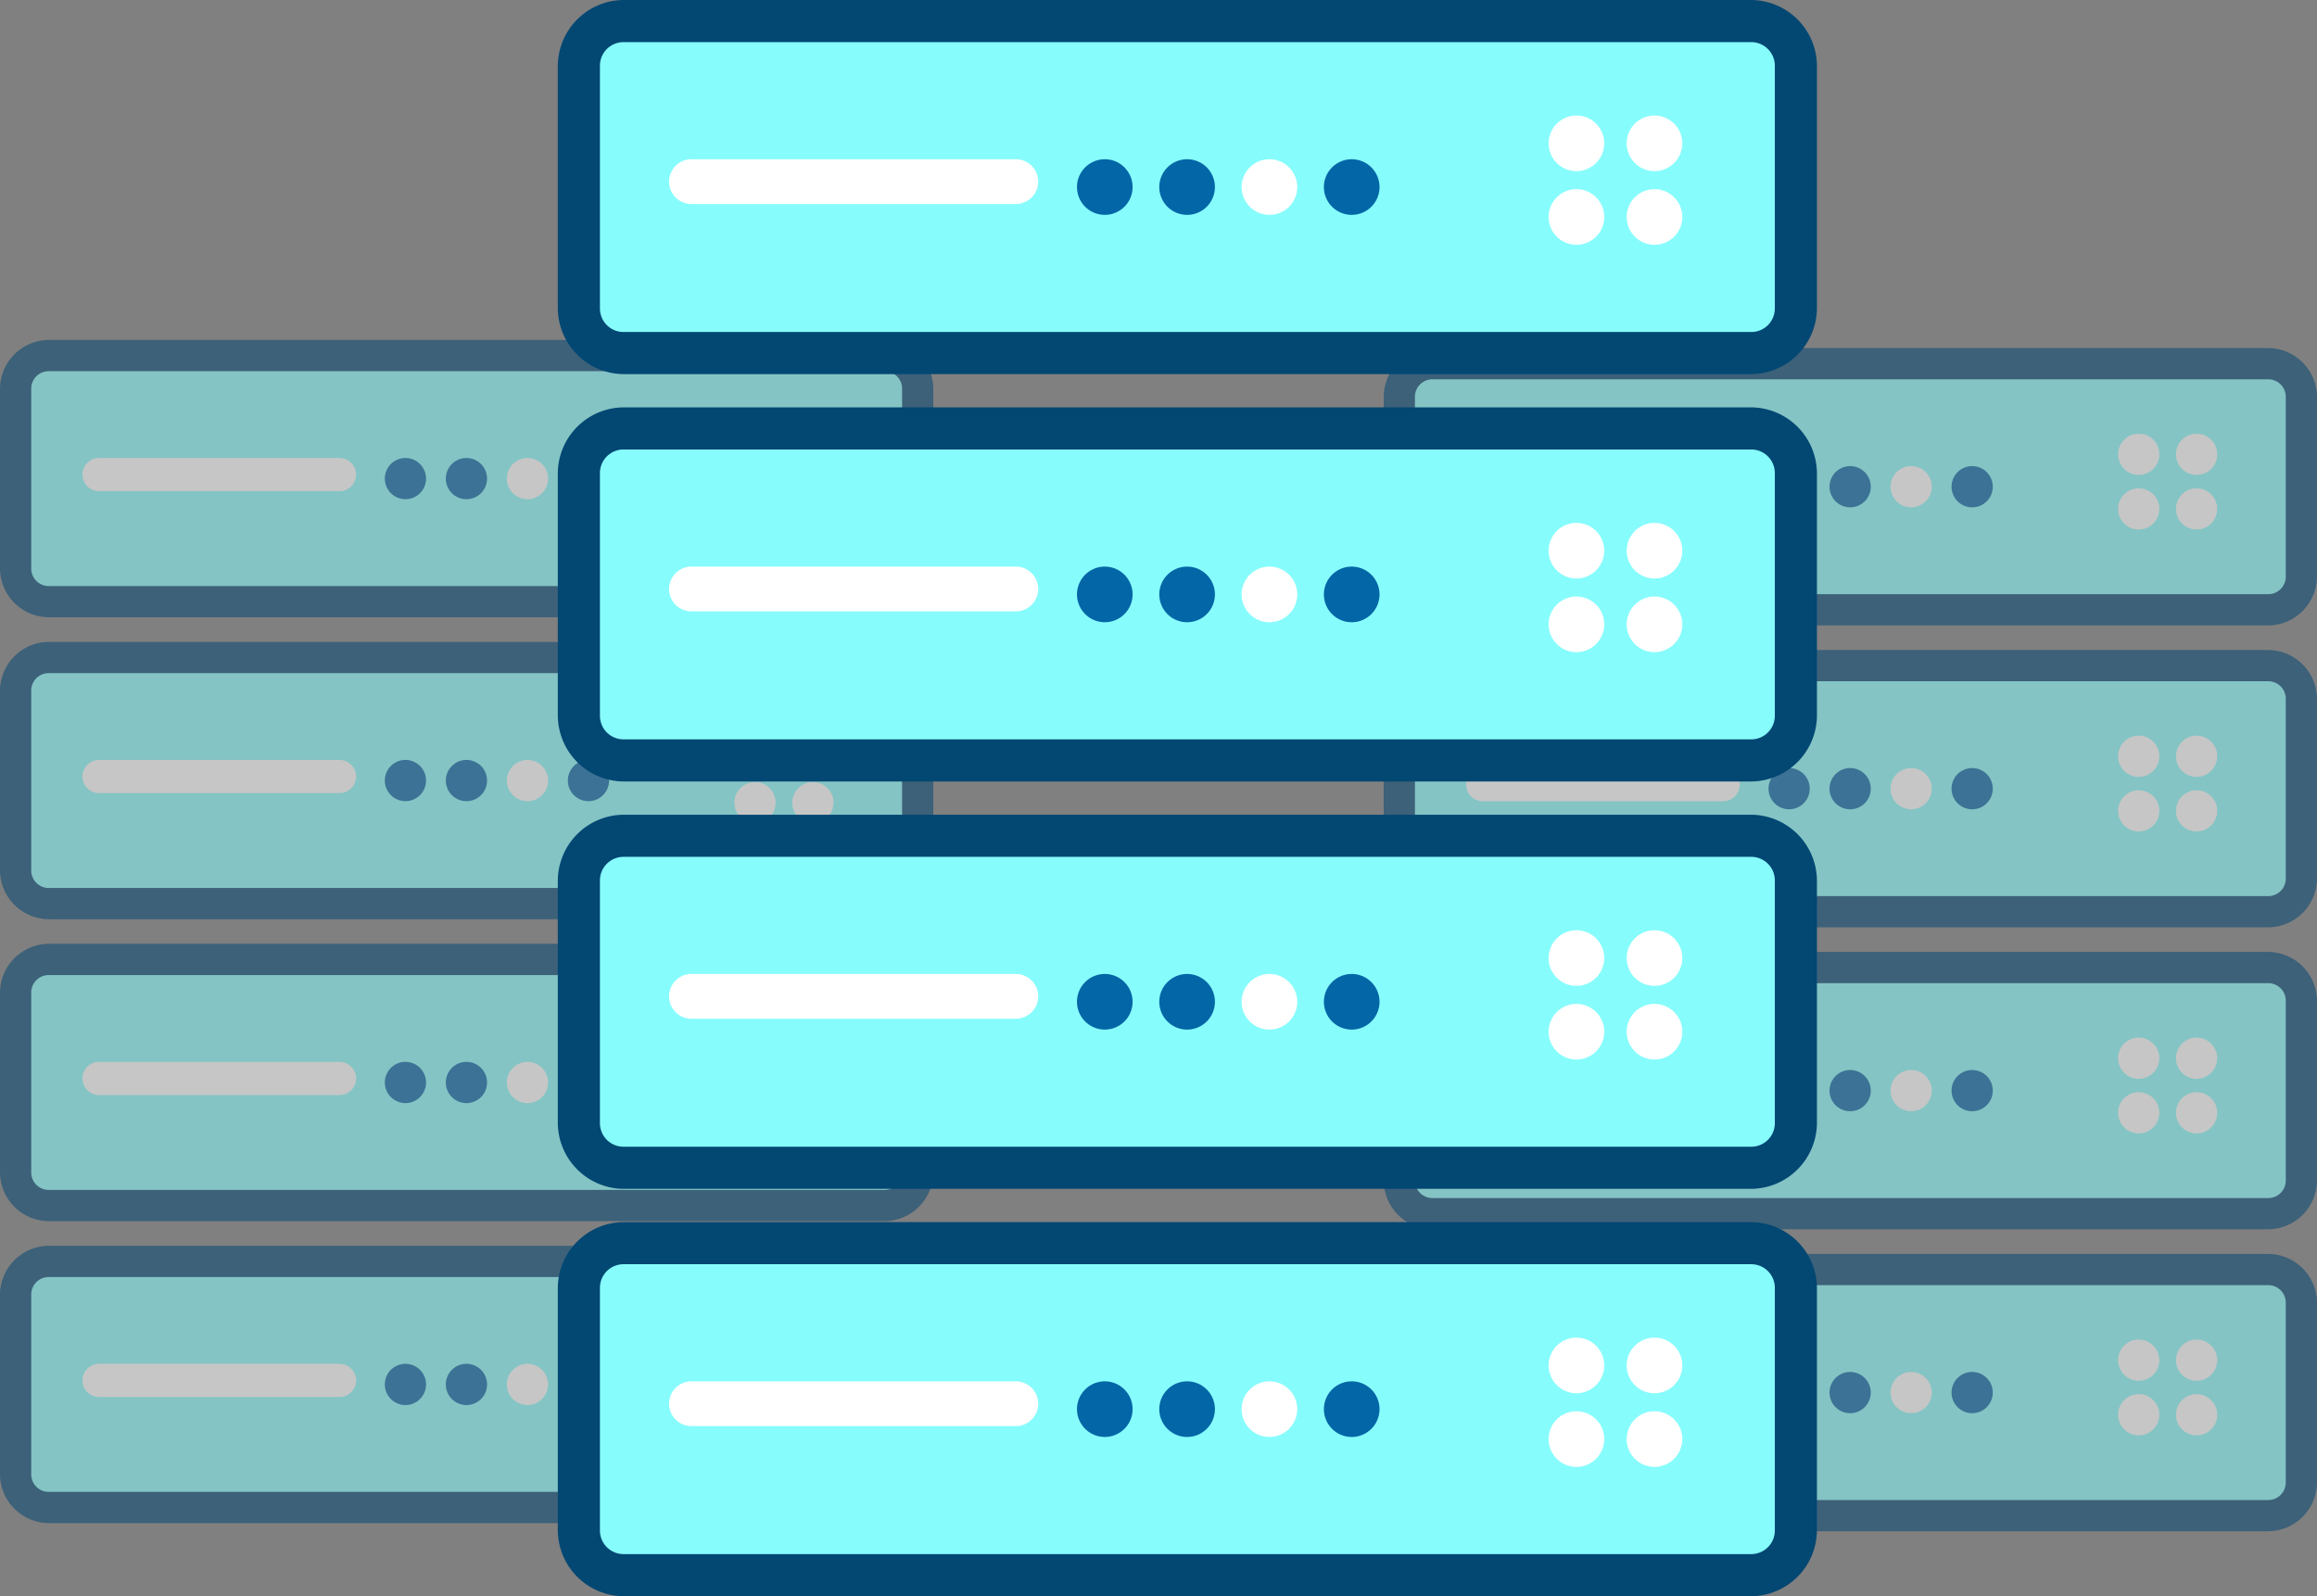 <svg xmlns="http://www.w3.org/2000/svg" xmlns:xlink="http://www.w3.org/1999/xlink" width="821.719" height="566.073" viewBox="0 0 821.719 566.073"><rect x="0" y="0" width="821.719" height="566.073" fill="#808080" stroke="none"/><defs><style>.a{fill:none;}.b{opacity:0.55;}.c{clip-path:url(#a);}.d{fill:#034773;}.e{fill:#87fcfc;}.f{fill:#fff;}.g{fill:#0366a6;}.h{clip-path:url(#c);}</style><clipPath id="a"><rect class="a" width="330.992" height="419.583"/></clipPath><clipPath id="c"><rect class="a" width="446.552" height="566.073"/></clipPath></defs><g transform="translate(-1129 -486.927)"><g class="b" transform="translate(1619.727 610.369)"><g class="c" transform="translate(0)"><path class="d" d="M313.567,125.393H17.425A17.425,17.425,0,0,1,0,107.968V44.477A17.425,17.425,0,0,1,17.425,27.052H313.567a17.422,17.422,0,0,1,17.421,17.425v63.492a17.422,17.422,0,0,1-17.421,17.425" transform="translate(0 80.029)"/><path class="e" d="M2.8,99.848v-63.8a6.2,6.2,0,0,1,6.2-6.2H305.446a6.2,6.2,0,0,1,6.2,6.2v63.8a6.2,6.2,0,0,1-6.2,6.2H9a6.2,6.2,0,0,1-6.2-6.2" transform="translate(8.272 88.303)"/><path class="f" d="M80.421,42.035a7.311,7.311,0,1,1-7.311-7.311,7.311,7.311,0,0,1,7.311,7.311" transform="translate(194.655 102.725)"/><path class="f" d="M85.606,42.035a7.311,7.311,0,1,1-7.315-7.311,7.312,7.312,0,0,1,7.315,7.311" transform="translate(209.994 102.725)"/><path class="f" d="M80.421,46.925a7.311,7.311,0,1,1-7.311-7.311,7.309,7.309,0,0,1,7.311,7.311" transform="translate(194.655 117.191)"/><path class="f" d="M85.606,46.925a7.311,7.311,0,1,1-7.315-7.311,7.31,7.31,0,0,1,7.315,7.311" transform="translate(209.994 117.191)"/><path class="f" d="M60.033,44.938a7.311,7.311,0,1,1-7.315-7.311,7.312,7.312,0,0,1,7.315,7.311" transform="translate(134.341 111.313)"/><path class="g" d="M65.5,44.938a7.311,7.311,0,1,1-7.311-7.311A7.311,7.311,0,0,1,65.5,44.938" transform="translate(150.508 111.313)"/><path class="g" d="M49.1,44.938a7.309,7.309,0,1,1-7.311-7.311A7.309,7.309,0,0,1,49.1,44.938" transform="translate(101.997 111.313)"/><path class="g" d="M54.566,44.938a7.311,7.311,0,1,1-7.311-7.311,7.311,7.311,0,0,1,7.311,7.311" transform="translate(118.168 111.313)"/><path class="f" d="M98.541,49.4H13.27a5.884,5.884,0,0,1,0-11.768h85.27a5.884,5.884,0,0,1,0,11.768" transform="translate(21.856 111.313)"/><path class="d" d="M313.567,98.341H17.425A17.425,17.425,0,0,1,0,80.916V17.425A17.425,17.425,0,0,1,17.425,0H313.567a17.422,17.422,0,0,1,17.421,17.425V80.916a17.422,17.422,0,0,1-17.421,17.425"/><path class="e" d="M2.8,72.8V9A6.2,6.2,0,0,1,9,2.8H305.446a6.2,6.2,0,0,1,6.2,6.2V72.8a6.2,6.2,0,0,1-6.2,6.2H9a6.2,6.2,0,0,1-6.2-6.2" transform="translate(8.272 8.274)"/><path class="f" d="M80.421,14.983A7.311,7.311,0,1,1,73.11,7.672a7.311,7.311,0,0,1,7.311,7.311" transform="translate(194.655 22.696)"/><path class="f" d="M85.606,14.983a7.311,7.311,0,1,1-7.315-7.311,7.312,7.312,0,0,1,7.315,7.311" transform="translate(209.994 22.696)"/><path class="f" d="M80.421,19.873a7.311,7.311,0,1,1-7.311-7.311,7.311,7.311,0,0,1,7.311,7.311" transform="translate(194.655 37.163)"/><path class="f" d="M85.606,19.873a7.311,7.311,0,1,1-7.315-7.311,7.312,7.312,0,0,1,7.315,7.311" transform="translate(209.994 37.163)"/><path class="f" d="M60.033,17.886a7.311,7.311,0,1,1-7.315-7.311,7.312,7.312,0,0,1,7.315,7.311" transform="translate(134.341 31.284)"/><path class="g" d="M65.5,17.886a7.311,7.311,0,1,1-7.311-7.311A7.311,7.311,0,0,1,65.5,17.886" transform="translate(150.508 31.284)"/><path class="g" d="M49.1,17.886a7.309,7.309,0,1,1-7.311-7.311A7.309,7.309,0,0,1,49.1,17.886" transform="translate(101.997 31.284)"/><path class="g" d="M54.566,17.886a7.311,7.311,0,1,1-7.311-7.311,7.311,7.311,0,0,1,7.311,7.311" transform="translate(118.168 31.284)"/><path class="f" d="M98.541,22.344H13.27a5.884,5.884,0,0,1,0-11.768h85.27a5.884,5.884,0,0,1,0,11.768" transform="translate(21.856 31.287)"/><path class="d" d="M313.567,152.445H17.425A17.425,17.425,0,0,1,0,135.02V71.529A17.425,17.425,0,0,1,17.425,54.1H313.567a17.422,17.422,0,0,1,17.421,17.425V135.02a17.422,17.422,0,0,1-17.421,17.425" transform="translate(0 160.058)"/><path class="e" d="M2.8,126.9V63.1A6.2,6.2,0,0,1,9,56.9H305.446a6.2,6.2,0,0,1,6.2,6.2v63.8a6.2,6.2,0,0,1-6.2,6.2H9a6.2,6.2,0,0,1-6.2-6.2" transform="translate(8.272 168.332)"/><path class="f" d="M80.421,69.086a7.311,7.311,0,1,1-7.311-7.311,7.309,7.309,0,0,1,7.311,7.311" transform="translate(194.655 182.751)"/><path class="f" d="M85.606,69.086a7.311,7.311,0,1,1-7.315-7.311,7.31,7.31,0,0,1,7.315,7.311" transform="translate(209.994 182.751)"/><path class="f" d="M80.421,73.977a7.311,7.311,0,1,1-7.311-7.311,7.311,7.311,0,0,1,7.311,7.311" transform="translate(194.655 197.22)"/><path class="f" d="M85.606,73.977a7.311,7.311,0,1,1-7.315-7.311,7.312,7.312,0,0,1,7.315,7.311" transform="translate(209.994 197.22)"/><path class="f" d="M60.033,71.99a7.311,7.311,0,1,1-7.315-7.311,7.312,7.312,0,0,1,7.315,7.311" transform="translate(134.341 191.342)"/><path class="g" d="M65.5,71.99a7.311,7.311,0,1,1-7.311-7.311A7.311,7.311,0,0,1,65.5,71.99" transform="translate(150.508 191.342)"/><path class="g" d="M49.1,71.99a7.309,7.309,0,1,1-7.311-7.311A7.309,7.309,0,0,1,49.1,71.99" transform="translate(101.997 191.342)"/><path class="g" d="M54.566,71.99a7.311,7.311,0,1,1-7.311-7.311,7.311,7.311,0,0,1,7.311,7.311" transform="translate(118.168 191.342)"/><path class="f" d="M98.541,76.447H13.27a5.884,5.884,0,0,1,0-11.768h85.27a5.884,5.884,0,0,1,0,11.768" transform="translate(21.856 191.342)"/><path class="d" d="M313.567,179.494H17.425A17.425,17.425,0,0,1,0,162.069V98.578A17.422,17.422,0,0,1,17.425,81.157H313.567a17.419,17.419,0,0,1,17.421,17.421v63.492a17.422,17.422,0,0,1-17.421,17.425" transform="translate(0 240.09)"/><path class="e" d="M2.8,153.948V90.156a6.2,6.2,0,0,1,6.2-6.2H305.446a6.2,6.2,0,0,1,6.2,6.2v63.793a6.2,6.2,0,0,1-6.2,6.207H9a6.2,6.2,0,0,1-6.2-6.207" transform="translate(8.272 248.361)"/><path class="f" d="M80.421,96.139a7.311,7.311,0,1,1-7.311-7.311,7.311,7.311,0,0,1,7.311,7.311" transform="translate(194.655 262.783)"/><path class="f" d="M85.606,96.139a7.311,7.311,0,1,1-7.315-7.311,7.312,7.312,0,0,1,7.315,7.311" transform="translate(209.994 262.783)"/><path class="f" d="M80.421,101.029a7.311,7.311,0,1,1-7.311-7.311,7.311,7.311,0,0,1,7.311,7.311" transform="translate(194.655 277.249)"/><path class="f" d="M85.606,101.029a7.311,7.311,0,1,1-7.315-7.311,7.312,7.312,0,0,1,7.315,7.311" transform="translate(209.994 277.249)"/><path class="f" d="M60.033,99.042a7.311,7.311,0,1,1-7.315-7.311,7.31,7.31,0,0,1,7.315,7.311" transform="translate(134.341 271.371)"/><path class="g" d="M65.5,99.042a7.311,7.311,0,1,1-7.311-7.311A7.309,7.309,0,0,1,65.5,99.042" transform="translate(150.508 271.371)"/><path class="g" d="M49.1,99.042a7.309,7.309,0,1,1-7.311-7.311A7.306,7.306,0,0,1,49.1,99.042" transform="translate(101.997 271.371)"/><path class="g" d="M54.566,99.042a7.311,7.311,0,1,1-7.311-7.311,7.309,7.309,0,0,1,7.311,7.311" transform="translate(118.168 271.371)"/><path class="f" d="M98.541,103.5H13.27a5.884,5.884,0,0,1,0-11.768h85.27a5.884,5.884,0,0,1,0,11.768" transform="translate(21.856 271.371)"/></g></g><g class="b" transform="translate(1129 607.487)"><g class="c" transform="translate(0 0)"><path class="d" d="M313.567,125.393H17.425A17.425,17.425,0,0,1,0,107.968V44.477A17.425,17.425,0,0,1,17.425,27.052H313.567a17.422,17.422,0,0,1,17.421,17.425v63.492a17.422,17.422,0,0,1-17.421,17.425" transform="translate(0 80.029)"/><path class="e" d="M2.8,99.848v-63.8a6.2,6.2,0,0,1,6.2-6.2H305.446a6.2,6.2,0,0,1,6.2,6.2v63.8a6.2,6.2,0,0,1-6.2,6.2H9a6.2,6.2,0,0,1-6.2-6.2" transform="translate(8.272 88.303)"/><path class="f" d="M80.421,42.035a7.311,7.311,0,1,1-7.311-7.311,7.311,7.311,0,0,1,7.311,7.311" transform="translate(194.655 102.725)"/><path class="f" d="M85.606,42.035a7.311,7.311,0,1,1-7.315-7.311,7.312,7.312,0,0,1,7.315,7.311" transform="translate(209.994 102.725)"/><path class="f" d="M80.421,46.925a7.311,7.311,0,1,1-7.311-7.311,7.309,7.309,0,0,1,7.311,7.311" transform="translate(194.655 117.191)"/><path class="f" d="M85.606,46.925a7.311,7.311,0,1,1-7.315-7.311,7.31,7.31,0,0,1,7.315,7.311" transform="translate(209.994 117.191)"/><path class="f" d="M60.033,44.938a7.311,7.311,0,1,1-7.315-7.311,7.312,7.312,0,0,1,7.315,7.311" transform="translate(134.341 111.313)"/><path class="g" d="M65.5,44.938a7.311,7.311,0,1,1-7.311-7.311A7.311,7.311,0,0,1,65.5,44.938" transform="translate(150.508 111.313)"/><path class="g" d="M49.1,44.938a7.309,7.309,0,1,1-7.311-7.311A7.309,7.309,0,0,1,49.1,44.938" transform="translate(101.997 111.313)"/><path class="g" d="M54.566,44.938a7.311,7.311,0,1,1-7.311-7.311,7.311,7.311,0,0,1,7.311,7.311" transform="translate(118.168 111.313)"/><path class="f" d="M98.541,49.4H13.27a5.884,5.884,0,0,1,0-11.768h85.27a5.884,5.884,0,0,1,0,11.768" transform="translate(21.856 111.313)"/><path class="d" d="M313.567,98.341H17.425A17.425,17.425,0,0,1,0,80.916V17.425A17.425,17.425,0,0,1,17.425,0H313.567a17.422,17.422,0,0,1,17.421,17.425V80.916a17.422,17.422,0,0,1-17.421,17.425"/><path class="e" d="M2.8,72.8V9A6.2,6.2,0,0,1,9,2.8H305.446a6.2,6.2,0,0,1,6.2,6.2V72.8a6.2,6.2,0,0,1-6.2,6.2H9a6.2,6.2,0,0,1-6.2-6.2" transform="translate(8.272 8.274)"/><path class="f" d="M80.421,14.983A7.311,7.311,0,1,1,73.11,7.672a7.311,7.311,0,0,1,7.311,7.311" transform="translate(194.655 22.696)"/><path class="f" d="M85.606,14.983a7.311,7.311,0,1,1-7.315-7.311,7.312,7.312,0,0,1,7.315,7.311" transform="translate(209.994 22.696)"/><path class="f" d="M80.421,19.873a7.311,7.311,0,1,1-7.311-7.311,7.311,7.311,0,0,1,7.311,7.311" transform="translate(194.655 37.163)"/><path class="f" d="M85.606,19.873a7.311,7.311,0,1,1-7.315-7.311,7.312,7.312,0,0,1,7.315,7.311" transform="translate(209.994 37.163)"/><path class="f" d="M60.033,17.886a7.311,7.311,0,1,1-7.315-7.311,7.312,7.312,0,0,1,7.315,7.311" transform="translate(134.341 31.284)"/><path class="g" d="M65.5,17.886a7.311,7.311,0,1,1-7.311-7.311A7.311,7.311,0,0,1,65.5,17.886" transform="translate(150.508 31.284)"/><path class="g" d="M49.1,17.886a7.309,7.309,0,1,1-7.311-7.311A7.309,7.309,0,0,1,49.1,17.886" transform="translate(101.997 31.284)"/><path class="g" d="M54.566,17.886a7.311,7.311,0,1,1-7.311-7.311,7.311,7.311,0,0,1,7.311,7.311" transform="translate(118.168 31.284)"/><path class="f" d="M98.541,22.344H13.27a5.884,5.884,0,0,1,0-11.768h85.27a5.884,5.884,0,0,1,0,11.768" transform="translate(21.856 31.287)"/><path class="d" d="M313.567,152.445H17.425A17.425,17.425,0,0,1,0,135.02V71.529A17.425,17.425,0,0,1,17.425,54.1H313.567a17.422,17.422,0,0,1,17.421,17.425V135.02a17.422,17.422,0,0,1-17.421,17.425" transform="translate(0 160.058)"/><path class="e" d="M2.8,126.9V63.1A6.2,6.2,0,0,1,9,56.9H305.446a6.2,6.2,0,0,1,6.2,6.2v63.8a6.2,6.2,0,0,1-6.2,6.2H9a6.2,6.2,0,0,1-6.2-6.2" transform="translate(8.272 168.332)"/><path class="f" d="M80.421,69.086a7.311,7.311,0,1,1-7.311-7.311,7.309,7.309,0,0,1,7.311,7.311" transform="translate(194.655 182.751)"/><path class="f" d="M85.606,69.086a7.311,7.311,0,1,1-7.315-7.311,7.31,7.31,0,0,1,7.315,7.311" transform="translate(209.994 182.751)"/><path class="f" d="M80.421,73.977a7.311,7.311,0,1,1-7.311-7.311,7.311,7.311,0,0,1,7.311,7.311" transform="translate(194.655 197.22)"/><path class="f" d="M85.606,73.977a7.311,7.311,0,1,1-7.315-7.311,7.312,7.312,0,0,1,7.315,7.311" transform="translate(209.994 197.22)"/><path class="f" d="M60.033,71.99a7.311,7.311,0,1,1-7.315-7.311,7.312,7.312,0,0,1,7.315,7.311" transform="translate(134.341 191.342)"/><path class="g" d="M65.5,71.99a7.311,7.311,0,1,1-7.311-7.311A7.311,7.311,0,0,1,65.5,71.99" transform="translate(150.508 191.342)"/><path class="g" d="M49.1,71.99a7.309,7.309,0,1,1-7.311-7.311A7.309,7.309,0,0,1,49.1,71.99" transform="translate(101.997 191.342)"/><path class="g" d="M54.566,71.99a7.311,7.311,0,1,1-7.311-7.311,7.311,7.311,0,0,1,7.311,7.311" transform="translate(118.168 191.342)"/><path class="f" d="M98.541,76.447H13.27a5.884,5.884,0,0,1,0-11.768h85.27a5.884,5.884,0,0,1,0,11.768" transform="translate(21.856 191.342)"/><path class="d" d="M313.567,179.494H17.425A17.425,17.425,0,0,1,0,162.069V98.578A17.422,17.422,0,0,1,17.425,81.157H313.567a17.419,17.419,0,0,1,17.421,17.421v63.492a17.422,17.422,0,0,1-17.421,17.425" transform="translate(0 240.09)"/><path class="e" d="M2.8,153.948V90.156a6.2,6.2,0,0,1,6.2-6.2H305.446a6.2,6.2,0,0,1,6.2,6.2v63.793a6.2,6.2,0,0,1-6.2,6.207H9a6.2,6.2,0,0,1-6.2-6.207" transform="translate(8.272 248.361)"/><path class="f" d="M80.421,96.139a7.311,7.311,0,1,1-7.311-7.311,7.311,7.311,0,0,1,7.311,7.311" transform="translate(194.655 262.783)"/><path class="f" d="M85.606,96.139a7.311,7.311,0,1,1-7.315-7.311,7.312,7.312,0,0,1,7.315,7.311" transform="translate(209.994 262.783)"/><path class="f" d="M80.421,101.029a7.311,7.311,0,1,1-7.311-7.311,7.311,7.311,0,0,1,7.311,7.311" transform="translate(194.655 277.249)"/><path class="f" d="M85.606,101.029a7.311,7.311,0,1,1-7.315-7.311,7.312,7.312,0,0,1,7.315,7.311" transform="translate(209.994 277.249)"/><path class="f" d="M60.033,99.042a7.311,7.311,0,1,1-7.315-7.311,7.31,7.31,0,0,1,7.315,7.311" transform="translate(134.341 271.371)"/><path class="g" d="M65.5,99.042a7.311,7.311,0,1,1-7.311-7.311A7.309,7.309,0,0,1,65.5,99.042" transform="translate(150.508 271.371)"/><path class="g" d="M49.1,99.042a7.309,7.309,0,1,1-7.311-7.311A7.306,7.306,0,0,1,49.1,99.042" transform="translate(101.997 271.371)"/><path class="g" d="M54.566,99.042a7.311,7.311,0,1,1-7.311-7.311,7.309,7.309,0,0,1,7.311,7.311" transform="translate(118.168 271.371)"/><path class="f" d="M98.541,103.5H13.27a5.884,5.884,0,0,1,0-11.768h85.27a5.884,5.884,0,0,1,0,11.768" transform="translate(21.856 271.371)"/></g></g><g transform="translate(1326.827 486.927)"><g class="h" transform="translate(0 0)"><path class="d" d="M423.044,159.727H23.508A23.509,23.509,0,0,1,0,136.219V50.56A23.509,23.509,0,0,1,23.508,27.052H423.044a23.5,23.5,0,0,1,23.5,23.508v85.659a23.5,23.5,0,0,1-23.5,23.508" transform="translate(0 117.414)"/><path class="e" d="M2.8,124.287V38.217a8.371,8.371,0,0,1,8.368-8.368H411.111a8.371,8.371,0,0,1,8.368,8.368v86.07a8.368,8.368,0,0,1-8.368,8.368H11.164A8.368,8.368,0,0,1,2.8,124.287" transform="translate(12.136 129.554)"/><path class="f" d="M85.526,44.588a9.864,9.864,0,1,1-9.864-9.864,9.864,9.864,0,0,1,9.864,9.864" transform="translate(285.588 150.713)"/><path class="f" d="M90.711,44.588a9.864,9.864,0,1,1-9.869-9.864,9.865,9.865,0,0,1,9.869,9.864" transform="translate(308.093 150.713)"/><path class="f" d="M85.526,49.478a9.864,9.864,0,1,1-9.864-9.864,9.861,9.861,0,0,1,9.864,9.864" transform="translate(285.588 171.937)"/><path class="f" d="M90.711,49.478a9.864,9.864,0,1,1-9.869-9.864,9.862,9.862,0,0,1,9.869,9.864" transform="translate(308.093 171.937)"/><path class="f" d="M65.138,47.491a9.864,9.864,0,1,1-9.869-9.864,9.865,9.865,0,0,1,9.869,9.864" transform="translate(197.098 163.313)"/><path class="g" d="M70.6,47.491a9.864,9.864,0,1,1-9.864-9.864A9.864,9.864,0,0,1,70.6,47.491" transform="translate(220.818 163.313)"/><path class="g" d="M54.2,47.491a9.861,9.861,0,1,1-9.864-9.864A9.861,9.861,0,0,1,54.2,47.491" transform="translate(149.645 163.313)"/><path class="g" d="M59.671,47.491a9.864,9.864,0,1,1-9.864-9.864,9.864,9.864,0,0,1,9.864,9.864" transform="translate(173.37 163.313)"/><path class="f" d="M130.365,53.5H15.324a7.938,7.938,0,0,1,0-15.877H130.365a7.938,7.938,0,0,1,0,15.877" transform="translate(32.066 163.313)"/><path class="d" d="M423.044,132.675H23.508A23.509,23.509,0,0,1,0,109.167V23.508A23.509,23.509,0,0,1,23.508,0H423.044a23.5,23.5,0,0,1,23.5,23.508v85.659a23.5,23.5,0,0,1-23.5,23.508" transform="translate(0 0)"/><path class="e" d="M2.8,97.235V11.165A8.371,8.371,0,0,1,11.164,2.8H411.111a8.371,8.371,0,0,1,8.368,8.368v86.07a8.368,8.368,0,0,1-8.368,8.368H11.164A8.368,8.368,0,0,1,2.8,97.235" transform="translate(12.136 12.14)"/><path class="f" d="M85.526,17.536a9.864,9.864,0,1,1-9.864-9.864,9.864,9.864,0,0,1,9.864,9.864" transform="translate(285.588 33.299)"/><path class="f" d="M90.711,17.536a9.864,9.864,0,1,1-9.869-9.864,9.865,9.865,0,0,1,9.869,9.864" transform="translate(308.093 33.299)"/><path class="f" d="M85.526,22.426a9.864,9.864,0,1,1-9.864-9.864,9.864,9.864,0,0,1,9.864,9.864" transform="translate(285.588 54.523)"/><path class="f" d="M90.711,22.426a9.864,9.864,0,1,1-9.869-9.864,9.865,9.865,0,0,1,9.869,9.864" transform="translate(308.093 54.523)"/><path class="f" d="M65.138,20.439a9.864,9.864,0,1,1-9.869-9.864,9.865,9.865,0,0,1,9.869,9.864" transform="translate(197.098 45.899)"/><path class="g" d="M70.6,20.439a9.864,9.864,0,1,1-9.864-9.864A9.864,9.864,0,0,1,70.6,20.439" transform="translate(220.818 45.899)"/><path class="g" d="M54.2,20.439a9.861,9.861,0,1,1-9.864-9.864A9.861,9.861,0,0,1,54.2,20.439" transform="translate(149.645 45.899)"/><path class="g" d="M59.671,20.439a9.864,9.864,0,1,1-9.864-9.864,9.864,9.864,0,0,1,9.864,9.864" transform="translate(173.37 45.899)"/><path class="f" d="M130.365,26.453H15.324a7.938,7.938,0,0,1,0-15.877H130.365a7.938,7.938,0,0,1,0,15.877" transform="translate(32.066 45.903)"/><path class="d" d="M423.044,186.779H23.508A23.509,23.509,0,0,1,0,163.271V77.612A23.509,23.509,0,0,1,23.508,54.1H423.044a23.5,23.5,0,0,1,23.5,23.508v85.659a23.5,23.5,0,0,1-23.5,23.508" transform="translate(0 234.828)"/><path class="e" d="M2.8,151.339V65.269A8.371,8.371,0,0,1,11.164,56.9H411.111a8.371,8.371,0,0,1,8.368,8.368v86.07a8.368,8.368,0,0,1-8.368,8.368H11.164A8.368,8.368,0,0,1,2.8,151.339" transform="translate(12.136 246.968)"/><path class="f" d="M85.526,71.639a9.864,9.864,0,1,1-9.864-9.864,9.861,9.861,0,0,1,9.864,9.864" transform="translate(285.588 268.123)"/><path class="f" d="M90.711,71.639a9.864,9.864,0,1,1-9.869-9.864,9.862,9.862,0,0,1,9.869,9.864" transform="translate(308.093 268.123)"/><path class="f" d="M85.526,76.53a9.864,9.864,0,1,1-9.864-9.864,9.864,9.864,0,0,1,9.864,9.864" transform="translate(285.588 289.352)"/><path class="f" d="M90.711,76.53a9.864,9.864,0,1,1-9.869-9.864,9.865,9.865,0,0,1,9.869,9.864" transform="translate(308.093 289.352)"/><path class="f" d="M65.138,74.543a9.864,9.864,0,1,1-9.869-9.864,9.865,9.865,0,0,1,9.869,9.864" transform="translate(197.098 280.727)"/><path class="g" d="M70.6,74.543a9.864,9.864,0,1,1-9.864-9.864A9.864,9.864,0,0,1,70.6,74.543" transform="translate(220.818 280.727)"/><path class="g" d="M54.2,74.543a9.861,9.861,0,1,1-9.864-9.864A9.861,9.861,0,0,1,54.2,74.543" transform="translate(149.645 280.727)"/><path class="g" d="M59.671,74.543a9.864,9.864,0,1,1-9.864-9.864,9.864,9.864,0,0,1,9.864,9.864" transform="translate(173.37 280.727)"/><path class="f" d="M130.365,80.556H15.324a7.938,7.938,0,0,1,0-15.877H130.365a7.938,7.938,0,0,1,0,15.877" transform="translate(32.066 280.727)"/><path class="d" d="M423.044,213.826H23.508A23.509,23.509,0,0,1,0,190.318V104.66a23.5,23.5,0,0,1,23.508-23.5H423.044a23.5,23.5,0,0,1,23.5,23.5v85.659a23.5,23.5,0,0,1-23.5,23.508" transform="translate(0 352.247)"/><path class="e" d="M2.8,178.386V92.321a8.371,8.371,0,0,1,8.368-8.368H411.111a8.371,8.371,0,0,1,8.368,8.368v86.065a8.369,8.369,0,0,1-8.368,8.374H11.164A8.369,8.369,0,0,1,2.8,178.386" transform="translate(12.136 364.383)"/><path class="f" d="M85.526,98.692a9.864,9.864,0,1,1-9.864-9.864,9.864,9.864,0,0,1,9.864,9.864" transform="translate(285.588 385.542)"/><path class="f" d="M90.711,98.692a9.864,9.864,0,1,1-9.869-9.864,9.865,9.865,0,0,1,9.869,9.864" transform="translate(308.093 385.542)"/><path class="f" d="M85.526,103.582a9.864,9.864,0,1,1-9.864-9.864,9.864,9.864,0,0,1,9.864,9.864" transform="translate(285.588 406.766)"/><path class="f" d="M90.711,103.582a9.864,9.864,0,1,1-9.869-9.864,9.865,9.865,0,0,1,9.869,9.864" transform="translate(308.093 406.766)"/><path class="f" d="M65.138,101.595a9.864,9.864,0,1,1-9.869-9.864,9.862,9.862,0,0,1,9.869,9.864" transform="translate(197.098 398.142)"/><path class="g" d="M70.6,101.595a9.864,9.864,0,1,1-9.864-9.864,9.861,9.861,0,0,1,9.864,9.864" transform="translate(220.818 398.142)"/><path class="g" d="M54.2,101.595a9.861,9.861,0,1,1-9.864-9.864,9.857,9.857,0,0,1,9.864,9.864" transform="translate(149.645 398.142)"/><path class="g" d="M59.671,101.595a9.864,9.864,0,1,1-9.864-9.864,9.861,9.861,0,0,1,9.864,9.864" transform="translate(173.37 398.142)"/><path class="f" d="M130.365,107.608H15.324a7.938,7.938,0,0,1,0-15.877H130.365a7.938,7.938,0,0,1,0,15.877" transform="translate(32.066 398.142)"/></g></g></g></svg>
